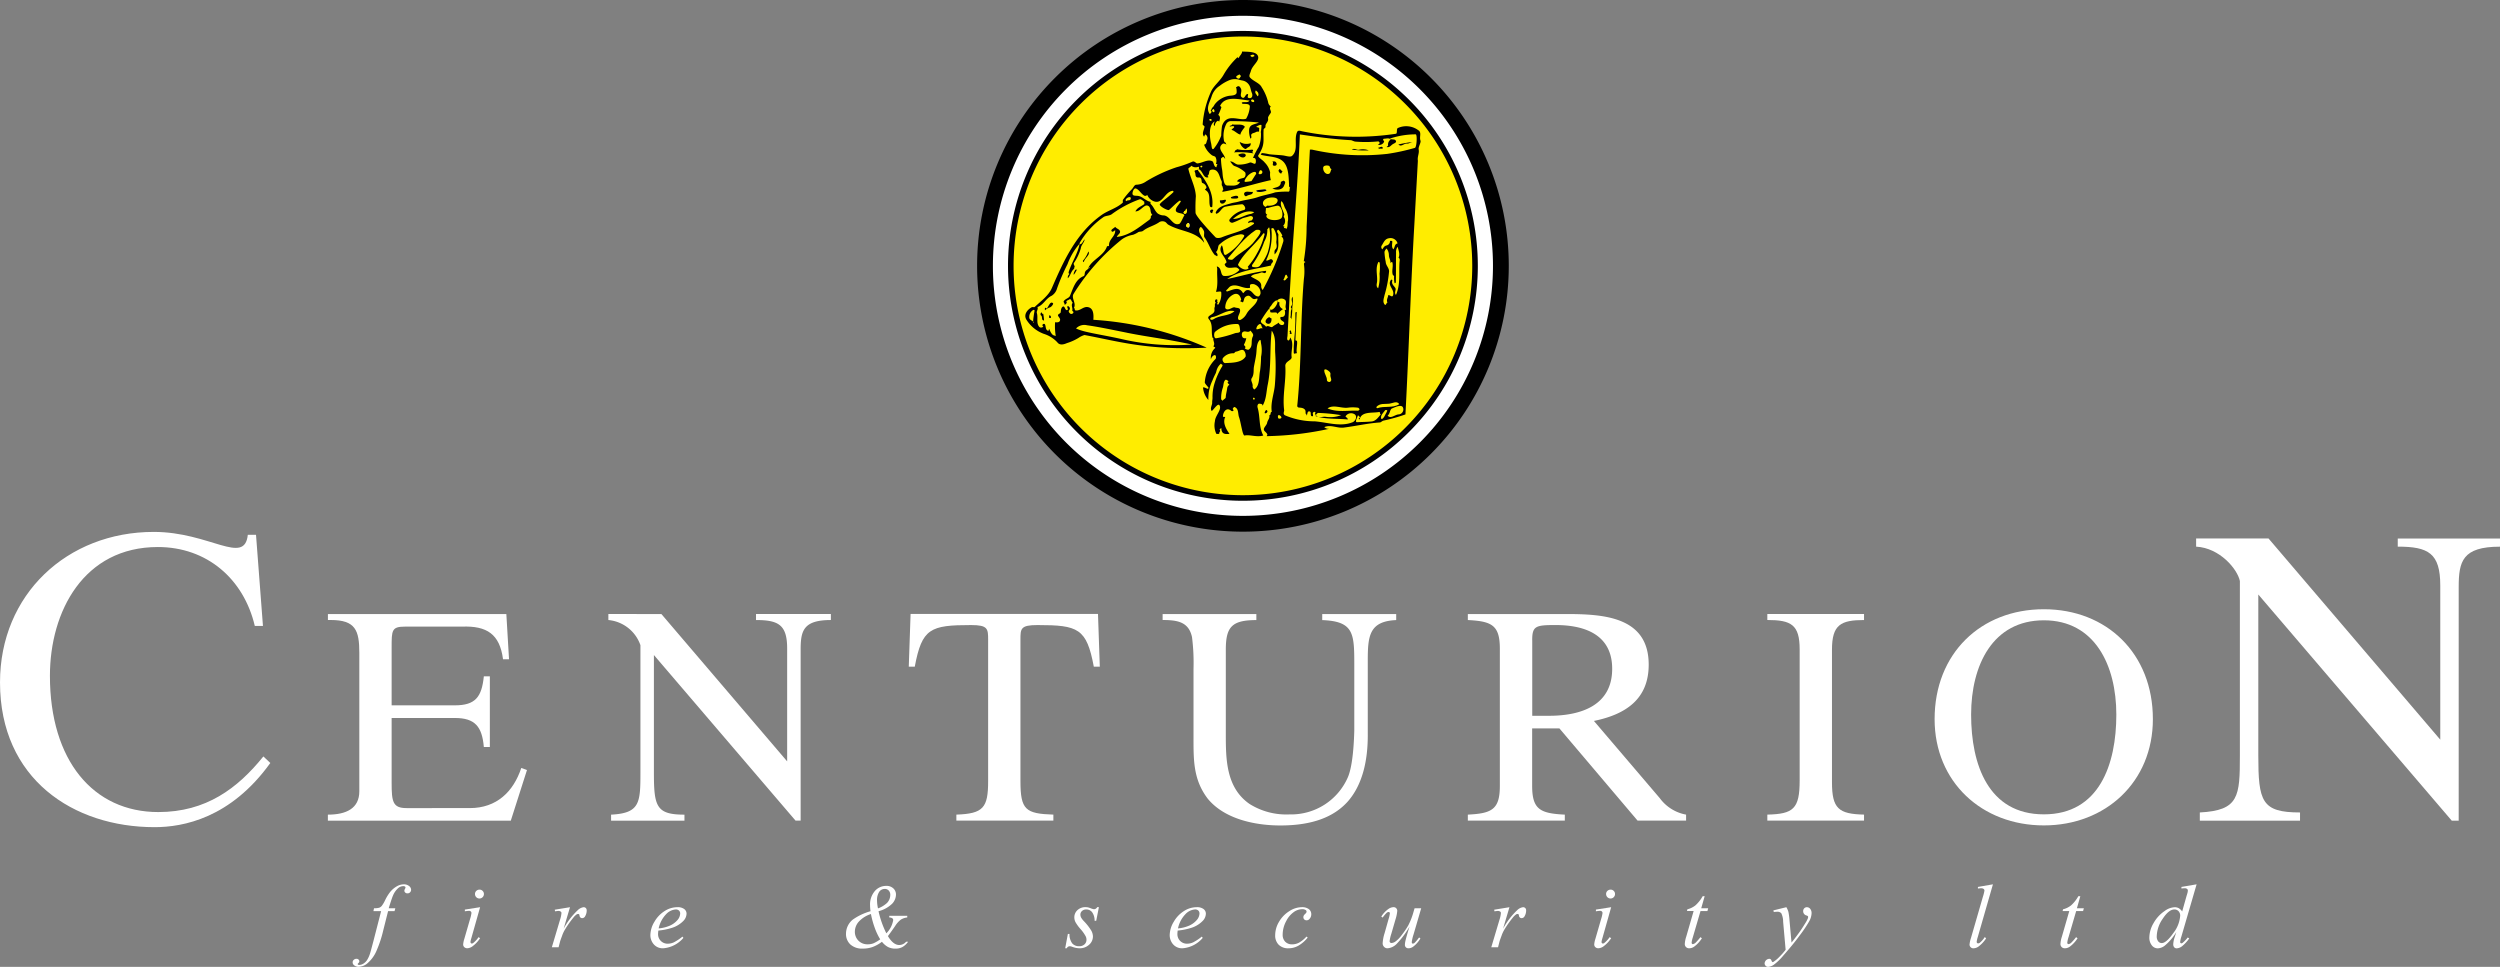<svg xmlns="http://www.w3.org/2000/svg" width="448.539" height="173.476" viewBox="0 0 448.539 173.476">
  <rect x="0" y="0" width="448.539" height="173.476" fill="#808080" stroke="none"/>
  <g id="Logo_Black_Background" transform="translate(-29.36 -27.363)">
    <path id="Path_134" data-name="Path 134" d="M75.291,168.075h-1.47c-.589,5.575-6.822-.515-16.875-.515-15.554,0-27.586,11.225-27.586,27,0,17.316,13.136,25.973,27.735,25.973,5.135,0,13.644-1.612,20.764-11.517l-1.247-1.172c-4.62,5.724-10.27,9.979-18.853,9.979-11.666,0-19.443-9.247-19.443-24.436,0-11.591,6.09-23.115,19.368-23.115,8.807,0,15.405,5.724,17.39,14.159h1.463l-1.246-16.36Z" transform="translate(0 -44.764)" fill="#fff"/>
    <path id="Path_135" data-name="Path 135" d="M116.2,190.38h.481c4.458,0,5.155,1.829,5.155,5.907v24.822c0,3.062-2.31,4.193-5.643,4.193v1.077h32.822l2.9-9.078-1.023-.373c-1.4,4.241-4.4,7.2-9.24,7.2H130.315c-2.473,0-2.683-1.125-2.683-4.512V207.96h11.334c3.651,0,4.891,1.558,5.21,5.21h1.077V200.481h-1.077c-.379,3.706-1.5,5.21-5.21,5.21H127.632V195.326c0-3.116,0-3.76,2.419-3.76H140.26c4.458-.163,6.768,1.341,7.357,5.853h1.077l-.481-8.109H116.2v1.07Z" transform="translate(-28.007 -51.779)" fill="#fff"/>
    <path id="Path_136" data-name="Path 136" d="M216.968,189.307v1.077c4.031,0,5.589.86,5.589,5.1v20.256l-22.566-26.434H190.48v1.077a6.744,6.744,0,0,1,5.752,4.512V217.78c0,5.426-.108,7.255-5.264,7.52v1.077h13.163V225.3c-5.047,0-5.481-1.45-5.481-7.52V196.664l25.411,29.706h.915V195.7c0-3.387.481-5.318,5.426-5.318V189.3H216.968Z" transform="translate(-51.969 -51.776)" fill="#fff"/>
    <path id="Path_137" data-name="Path 137" d="M278.583,226.367h17.4V225.29c-5-.163-5.907-.86-5.907-6.016V193.917c0-1.985,0-2.635,3.062-2.635,7.3,0,8.814.589,10.1,7.465h1.077l-.325-9.457H270.365l-.325,9.457h1.077c1.287-6.876,2.791-7.465,10.1-7.465,3.008,0,3.062.644,3.062,2.635v25.357c0,4.783-.86,5.853-5.7,6.016v1.077Z" transform="translate(-77.632 -51.773)" fill="#fff"/>
    <path id="Path_138" data-name="Path 138" d="M337.277,190.384c2.737,0,4.674.373,5.264,3.062a36.693,36.693,0,0,1,.271,5.7v11.93c0,4.3-.108,7.845,2.527,11.334,3.008,3.706,8.543,4.837,13.054,4.837,5.7,0,9.62-1.5,12.14-4.349,2.473-2.845,3.6-7.039,3.543-12.194V197.754c0-4.458.217-7.147,5.1-7.357V189.32H365.906V190.4c5.589.217,5.752,2.31,5.752,7.791v12.031c-.054,2.2-.271,6.287-1.131,8.326a11.1,11.1,0,0,1-10.473,6.714,12.406,12.406,0,0,1-7.2-1.883c-4.248-2.954-4.248-8.109-4.248-12.675V195.715c0-4.085,1.077-5.318,5.481-5.318V189.32H337.27v1.064Z" transform="translate(-99.317 -51.782)" fill="#fff"/>
    <path id="Path_139" data-name="Path 139" d="M457.27,225.3a7.522,7.522,0,0,1-4.729-2.954L440.72,208.489c5.806-1.186,9.83-3.977,9.83-10.1,0-8.651-8.163-9.078-14.884-9.078H418.1v1.077c4.3.217,5.745.915,5.745,5.155v24.6c0,4.241-1.45,4.945-5.745,5.155v1.077h17.4V225.3c-4.4-.217-5.86-.915-5.86-5.155V209.83h4.891l14.023,16.543h8.705V225.3Zm-27.62-31.325c0-2.527.644-2.689,4.193-2.689,5.318,0,10.155,1.775,10.155,7.845,0,6.551-5.535,8.434-11.334,8.434h-3.008v-13.59Z" transform="translate(-125.388 -51.779)" fill="#fff" fill-rule="evenodd"/>
    <path id="Path_140" data-name="Path 140" d="M497.42,190.377c4.3,0,5.8.86,5.8,5.264v23.528c0,5.1-1.131,6.016-5.8,6.124v1.077h17.35v-1.077c-4.566-.108-5.752-1.077-5.752-5.8V195.7c0-4.458,1.558-5.318,5.752-5.318V189.3H497.42v1.077Z" transform="translate(-150.973 -51.776)" fill="#fff"/>
    <path id="Path_141" data-name="Path 141" d="M561.325,224.839c-9.992,0-13.054-8.969-13.054-17.891,0-8.861,3.868-16.923,13.054-16.923,9.132,0,13,8.062,13,16.923,0,8.915-3.062,17.891-13,17.891Zm0-36.8c-11.334,0-19.605,7.953-19.605,19.714,0,11.28,8.488,19.07,19.605,19.07,11.07,0,19.558-7.791,19.558-19.07,0-11.767-8.278-19.714-19.558-19.714Z" transform="translate(-165.262 -51.369)" fill="#fff" fill-rule="evenodd"/>
    <path id="Path_142" data-name="Path 142" d="M647.156,169.29v1.47c5.5,0,7.628,1.172,7.628,6.971v27.66l-30.817-36.1H610.98v1.47c4.254.224,7.411,4.038,7.852,6.165v31.257c0,7.411-.149,9.9-7.188,10.27v1.47h17.979v-1.47c-6.9,0-7.486-1.978-7.486-10.27V179.35l34.706,40.572h1.247V178.029c0-4.62.657-7.262,7.411-7.262V169.3H647.156Z" transform="translate(-187.602 -45.322)" fill="#fff"/>
    <path id="Path_143" data-name="Path 143" d="M290.23,75.057a46.277,46.277,0,1,1,46.277,46.277A46.274,46.274,0,0,1,290.23,75.057Z" transform="translate(-84.144)" fill="#fff" stroke="#000" stroke-miterlimit="3.864" stroke-width="2.835"/>
    <path id="Path_144" data-name="Path 144" d="M297.06,77.26a41.646,41.646,0,1,1,41.65,41.65,41.649,41.649,0,0,1-41.65-41.65Z" transform="translate(-86.347 -2.203)" fill="#ffed00" stroke="#000" stroke-miterlimit="3.864" stroke-width="1"/>
    <path id="Path_145" data-name="Path 145" d="M371.337,59.925c-.129-.718.285-1.3.142-2.026-.095-.461.461-1.226.325-1.585-.244-.644.244-1.429-.345-1.822a3.62,3.62,0,0,0-3.719-.427c-.3.163-.027.989-.359,1.03a48.281,48.281,0,0,1-16.841-.454c-.285-.068-.7-.224-.867.129-.623,1.389.285,3.2-.894,4.275-.339.312-1.138-.02-1.734-.081-.779-.081-1.612-.1-2.4-.2a8.2,8.2,0,0,0-1.375-.217c.041.149-.047.23-.149.3,1.484.434,3.3.224,4.261,1.47.759.982.766,2.588.84,3.834.007.129-.081.5.21.61-.217.2.02.664-.312.718a13.707,13.707,0,0,0-2.391.129c-1.023.352-2.087.5-3.109.854-1.084.373-2.3.474-3.469.813-.42.122-.915.169-1.321.291-1.016.312-2.256.5-2.744,1.6-.061.142.061.291.135.271.7-.23.921-1.213,1.687-1.28a27.325,27.325,0,0,1,2.879-.42c.359.007.915.921.291,1.057a4.346,4.346,0,0,0-2.493,1.633c-.264.332.2.7.522.623a12.439,12.439,0,0,0,1.714-.772c.325-.135.691-.19,1.057-.312.257-.088.7-.23.854.122.081.183-.081.44-.278.576-.068.047-.19.014-.291.014.014.176-.528.163-.149.454.2-.285.508-.142.759-.129.108.007.237.183.135.257-1.8,1.314-3.8,1.612-5.765,2.412-.352.142-.928.183-1.125-.02-.718-.766-3.455-3.651-3.57-4.356a28.041,28.041,0,0,1,.054-3.008c-.075-1.673-.955-3.184-1.341-4.878-.041-.183.4-.318.528-.589a1.219,1.219,0,0,0,1.24.2c.149-.061.169.264.1.386-.19.352-.976.034-.684.6.156.3-.02.786.413.921.142.041.312-.02.447.027.481.176.21.867.488.969a1.123,1.123,0,0,1,.7.7c.095.224-.325.481-.237.528,1.131.6.583,1.924.887,2.947.068.23.386.156.393.149.332-2.473-.982-4.539-2.513-6.531-.088-.115.054-.285.122-.257.732.3.786,1.694,1.673,1.443.081-.02-.034-.19-.142-.257.278-.176.285-.447.339-.752.074-.447.677-.393.854-.352.874.2.942,1.253,1.348,2.039.122.244-.061.644.095.854s.095.467.251.644c-.237.061-.068.393-.3.454,2.981-.515,5.853-1.477,8.8-2.127a3.336,3.336,0,0,1-.129-1.368,3.6,3.6,0,0,0-.976-1.788c-.4-.522-1.355-.976-1.152-1.287,1.307-2.019.826-2.642.955-4.661.007-.115.366-.285.339-.454-.1-.616.6-.847.454-1.545-.041-.21.237-.6.461-.921.251-.359-.386-.806.041-1.186a1.134,1.134,0,0,1-.488-.772,8.544,8.544,0,0,0-1.145-2.662c-.373-.786-1.484-1.064-2.107-1.768-.264-.3.054-.766.156-1.152.264-1.043,1.592-1.809,1.28-2.683-.3-.847-1.809-.766-2.852-.82-.02.495-.5.759-.61,1.213-.075-.108-.183-.23-.285-.135a13.9,13.9,0,0,0-2.466,3.157c-.616,1.057-1.626,1.816-2.141,2.8a17.315,17.315,0,0,0-1.572,6.023c-.014.135.359.312.339.44-.122.63-.474,1.131-.183,1.646.2.359.163-.373.379-.244a.815.815,0,0,1,.257,1.009c-.122.257-.074.745-.542.786a4.074,4.074,0,0,0,1.409,1.91c.183.142.589.156.664.379a1.5,1.5,0,0,1,.047,1.2c.149-.041.23.047.3.149-.237.061-.1.488-.285.413-.44-.183-.373-.928-.671-1.07-.86-.406-1.8.359-2.689.393-.2.007-.515-.5-.887-.3a18.968,18.968,0,0,1-2.818.989,26.888,26.888,0,0,0-5.447,2.534,3.181,3.181,0,0,1-1.768.6c-.373,0-.542.556-.806.813a15.087,15.087,0,0,0-1.592,1.89c-.1.135.034.454-.068.542-1.145,1.023-2.608,1.355-3.78,2.195-4.546,3.238-6.768,8.156-8.922,13.115-.589,1.348-1.917,2.3-3.062,3.374-.108.1-.4-.027-.555.061-.867.495-1.443,1.355-.969,2.188a6.25,6.25,0,0,0,3.13,2.574,5.583,5.583,0,0,1,2.446,1.531c.413.569,1.131.4,1.721.135a9.11,9.11,0,0,0,2.08-.935,3.906,3.906,0,0,1,1.064-.515c5.867,1.077,11.273,2.8,21.929,2.269a58.954,58.954,0,0,0-20.337-5c.068-.867.061-2.039-.915-2.263-.874-.2-1.416.7-2.269.583-.244-.034-.068-.386-.3-.447.474-.867-.528-1.755-.061-2.527a38.618,38.618,0,0,1,8.671-9.782,4.919,4.919,0,0,1,1.992-.813,4.358,4.358,0,0,0,.955-.481c.237-.122.616-.041.86-.237.921-.725,1.978-.887,2.947-1.585a1.116,1.116,0,0,1,1-.014c.19.088.386.393.528.474,2.12,1.28,4.972,1.152,6.476,3.272-.142-.969-1.436-2.032-.671-2.8.135-.135.5.393.623.691.142.345-.088.867.115,1.145.779,1.077,1.057,2.29,1.9,3.231.149-.149.352.393.427-.007.041-.224-.129-.427-.278-.6.434-.339.318-1.016.549-1.28a7.323,7.323,0,0,1,3.706-1.87c.339-.095.976.047.793.352a9.073,9.073,0,0,1-3.17,3.252c-.65.379-.434-.982-.82-1.667-.826,1.186.623,1.938.84,3.049.014.068-.373.291-.325.42.325.928,1.375.454,2.066.522.257.027.637.406.549.481a3.493,3.493,0,0,1-2.791,1.03c-.671-.163-.271-1.47-1.24-1.7.014.163.081.373.075.447-.1,1.28.217,2.737-.23,4.105.434.02.962-.21.948.149a3.367,3.367,0,0,1-.515,2.107c-.081.1-.21-.027-.278-.135.413-.115-.169-.474.149-.61-.149-.217-.345-.23-.434.007a.32.32,0,0,0,.129.447c-.325.163-.115.528-.23.793-.129.291.061.528-.108.86-.285.556-1.423.691-.928,1.3.745.915.406,2.012.583,2.947.02.108-.014.406.23.467-.129.454.339.86.027,1.382-.122.2.461.2.244.4a2.331,2.331,0,0,0-.725,2.005,1.077,1.077,0,0,1,.481-.7c.542-.278.461.515.352.63a6.52,6.52,0,0,0-1.931,4.173c-.007.224.373.6.63.921.088.115-.047.285-.129.257-.264-.088-.867-.44-.806-.142a3.752,3.752,0,0,0,.948,2.148,7.4,7.4,0,0,1,.711-3.455,12.477,12.477,0,0,1,.583-1.287c.115-.224.163-.6.278-.847a2.187,2.187,0,0,1,.7-.935c-.014.176.42.095.21.488a13.467,13.467,0,0,0-1.4,3.123,8.189,8.189,0,0,0-.339,2.452c.02.278-.081.637-.061.928.034.44-.454,1.016-.074,1.511.495-.4,1.226-1.687,1.463-.854.217.759-.847,1.748-.894,2.683a3.489,3.489,0,0,0,.237,2.236c.068.1.352.034.555.034-.163-.251.4-.508,0-.759.176.014.339-.542.366-.149.054.962.711,1,1.457.908-.637-.887-1.26-2.019-.759-3.035-.163-.014-.434.061-.42-.149.041-.732.623-1.687,1.5-.942.095.081.4.088.393-.122,0-.075-.183-.169-.108-.3s.217-.291.278-.271c.793.271.6,1.206.82,1.816.366,1.009.623,3.387,1.016,3.3.921-.2,2.181.359,3.34,0-.833-1.572-.528-3.34-1.023-5.02-.088-.291.034-.772.4-.684.135.034.549.014.474.393.711-1.165.677-2.5.948-3.814.671-3.3.325-6.463.718-9.688.854,1.253.515,2.744.63,4.105a38.61,38.61,0,0,1-.054,5.453c-.1,1.68-.826,3.286-.569,5.013-.359.047-.061.583-.454.61.169.515-.3.867-.379,1.355-.074.427-.623.826-.589,1.219.02.3.556.528.63.921.007.054-.156.244-.108.251a56.565,56.565,0,0,0,11.225-1.321,1.126,1.126,0,0,1-.908-.3c1.179-.5,2.317.23,3.482.088,2.208-.278,4.3-.772,6.524-.928.149-.007.406-.285.623-.325a31.937,31.937,0,0,0,3.936-1.111c.6-11.334.935-22.627,1.592-33.988l.637-11.517Z" transform="translate(-87.588 -3.729)"/>
    <path id="Path_146" data-name="Path 146" d="M374.429,65.005a40.935,40.935,0,0,0,13.495.759,36.065,36.065,0,0,0,4.945-1.077c.325-.075.454-2.4.149-2.425a14.473,14.473,0,0,0-4.627.759c.312.257.806.034,1.023.332.271.373-.264.508-.508.671-.413.264-.535.637-1.118.515.1-.1.264-.2.271-.3a1.091,1.091,0,0,1,.488-1.064c-.373-.332-.813-.122-1.213-.129a.175.175,0,0,0-.135.271c.068.108.2.169.129.312a.963.963,0,0,1-.887.535c-.427-.068.19-.217.122-.366-.054-.122-.2-.285-.285-.271a22.412,22.412,0,0,1-4.1.034c-.21-.014-.637-.237-.772-.251-3.184-.176-6.138-.583-9.173-1.036-.413,9.972-1.409,20.229-1.9,30.194-.095,1.965-.21,3.943-.318,5.934-.014.2-.2.813.183.84.135.014.257-.312.3-.542.745,1.084.1,2.33.257,3.516.081.589-1.192.738-1.131,1.639.169,2.635-.549,5.25-.21,7.879.034.257-.291.711.169.948a13.578,13.578,0,0,0,5.332,1.07c2.276.19,4.613,1.03,6.775.163.447-.176.881-.894.454-1.362a1.163,1.163,0,0,0-1.707.285c-.061.149.406.257.393.583-1.924-.2-3.889-.007-5.765-.6.163-.2-.3-.406,0-.61-.074-.108-.163-.21-.3-.142-.413.19-.081.406-.19.745a.309.309,0,0,1-.257-.007c-.278-.224.068-.887-.467-.84-.3.027-.237.454-.366.671s.007-.312-.244-.271a1.4,1.4,0,0,0-.027-.589c-.23-.427-.725-.474-1.186-.5-.108-.007-.278-.176-.271-.271.793-7.655.549-15.134,1.192-22.776a9.646,9.646,0,0,0,.027-2.581c-.02-.115-.02-.413.251-.447-.074-.108-.156-.19-.3-.149a38.347,38.347,0,0,0,.515-6.226c.244-4.607.325-9.186.589-13.8,0-.034.251-.047.4-.014Z" transform="translate(-109.656 -10.794)" fill="#ffed00"/>
    <path id="Path_147" data-name="Path 147" d="M351.846,54.364a8.629,8.629,0,0,1-.562,1.389c.454.264.312.8.149,1.213-.075-.108-.169-.224-.291-.135a1.031,1.031,0,0,0-.467.894c-.488-.23.135-.915-.074-.786-1.084.684-.881,2.811-.589,3.95.088.345.075,1.2.427.962a8.3,8.3,0,0,0,1.375-2.378,15.847,15.847,0,0,1,.149-1.748c.82-2.432,3.137-.84,4.322-1.294a5.035,5.035,0,0,0,.664-2.195c-.02-.522-.738-.447-1.267-.481-.108-.007-.224-.21-.135-.244.44-.163,1.05.135,1.348-.346-1.741-.135-4.309-.989-5.271.935-.02.041.244.224.224.264Z" transform="translate(-103.351 -7.767)" fill="#ffed00"/>
    <path id="Path_148" data-name="Path 148" d="M396.73,93.561a1.954,1.954,0,0,0-.42-1.213,1.375,1.375,0,0,0-.379.616,12.352,12.352,0,0,0,.23,1.809c.02.623.6,1.05.6,1.667a21.752,21.752,0,0,1-.813,4.268c-.108.528-.373,1.131-.034,1.619.291.427.318-.244.562-.271-.257-.488.1-.908.149-1.368.393.054.732.535.867-.014.264-1.05-1.125-1.694-.386-2.7.074-.1.271.047.244.122-.244.677.379.989.562,1.409.135.3-.278.772.081,1.179.847-1.9.495-3.95.644-5.928.007-.135.135-.589-.19-.752.325-.6-.007-1.362-.149-1.971a1.542,1.542,0,0,0-.285,1.064c-.034,1.768,0,3.543-.041,5.311,0,.108-.224.21-.23.142a4.5,4.5,0,0,1-.081-1.213c.007-.095-.21-.183-.244-.3-.21-.7.1-1.389-.047-2.114-.081-.4-.393.135-.373,0,.054-.5-.271-.874-.264-1.355Z" transform="translate(-118.177 -20.401)" fill="#ffed00"/>
    <path id="Path_149" data-name="Path 149" d="M396.581,89.772c-.786.108-.962.766-1.307,1.274a.532.532,0,0,0,.095.718c.23-.325.318-.576.738-.691a.776.776,0,0,0,.63-.826c.163.014.427-.061.42.149-.014.481-.176.942.183,1.368.339-.42.169-.9.759-1.064a1.3,1.3,0,0,0-1.517-.928Z" transform="translate(-117.994 -19.667)" fill="#ffed00"/>
    <path id="Path_150" data-name="Path 150" d="M394.465,98.2a9.507,9.507,0,0,0,.041-1.965c-.02-.115-.2-.23-.251-.135-.576,1.1-.135,2.317-.224,3.482-.027.325-.251.887.19,1.206a7.108,7.108,0,0,0,.244-2.588Z" transform="translate(-117.599 -21.704)" fill="#ffed00"/>
    <path id="Path_151" data-name="Path 151" d="M381.181,125.425c.095-.386-.352-.677-.7-.867-.129-.068-.413-.088-.406.122.007.711.495,1.064.481,1.822,0,.149.352.346.528.257.549-.278-.02-.847.1-1.335Z" transform="translate(-113.122 -30.878)" fill="#ffed00"/>
    <path id="Path_152" data-name="Path 152" d="M365.005,81.556c-.169.034-.434-.047-.413.156.034.406-.224.833.264,1.064a.3.3,0,0,0-.122.44c.413.711,2.364.671,2.7.095.345-.6-.027-2.195-.759-2.161a15.035,15.035,0,0,0-1.673.406Z" transform="translate(-108.117 -16.892)" fill="#ffed00"/>
    <path id="Path_153" data-name="Path 153" d="M364.925,79.05a1.5,1.5,0,0,0-.887.467.7.7,0,0,0,.3,1.158c.061.02.2-.237.285-.224.718.095,1.707-.149,1.843-.826.129-.637-.854-.725-1.538-.576Z" transform="translate(-107.888 -16.194)" fill="#ffed00"/>
    <path id="Path_154" data-name="Path 154" d="M359.467,89.414c.373-.535.887-.989.942-1.545.034-.366-.644-.42-.928-.23-2.032,1.368-3.313,3.164-4.878,4.959-.095.108.02.244.135.271.251.054.583.1.711-.027,1.294-1.294,2.92-1.863,4.017-3.428Z" transform="translate(-104.896 -18.951)" fill="#ffed00"/>
    <path id="Path_155" data-name="Path 155" d="M360.7,91.978a12.517,12.517,0,0,0,1.314-3.353c.02-.088-.169-.224-.244-.122-1.619,2.195-3.557,3.536-4.512,5.548-.135.278,1.267,1.436,1.91.657-.108-.075-.23-.183-.135-.285a13.1,13.1,0,0,0,1.667-2.446Z" transform="translate(-105.76 -19.252)" fill="#ffed00"/>
    <path id="Path_156" data-name="Path 156" d="M363.737,91.477a9.258,9.258,0,0,0,.332-4.4c-.081-.434-.21.156-.379.135a4.147,4.147,0,0,1-.549,2.242,15.067,15.067,0,0,1-2.148,4.153c-.081.108-.1.373.129.413.481.081,1.043.1,1.307-.318a8.383,8.383,0,0,0,1.307-2.222Z" transform="translate(-106.95 -18.751)" fill="#ffed00"/>
    <path id="Path_157" data-name="Path 157" d="M363.021,90.93c.413-.413.149-.982.156-1.375a3.418,3.418,0,0,0-.5-2.4c-.068-.075-.393-.088-.386.122a10.32,10.32,0,0,1-.942,5.616c.406.2.847-.576,1.192.014.21.352-.413.515-.278.894-2.656.657-5.623.847-7.892,2.432,2.358-.461,4.613-1.206,6.984-1.47.027,0-.047.386-.169.406-.251.054-.5-.19-.711-.095a7.36,7.36,0,0,1-1.084.291,1.587,1.587,0,0,0-.772.406c.725.535,1.849.738,1.863,1.673a.927.927,0,0,0,.264.759,45.507,45.507,0,0,0,3.685-8.685c.047-.142.074-.711-.345-.874.108-.075.217-.169.135-.3a3.977,3.977,0,0,0-.61-.9c-.1-.095-.244.02-.271.135-.081.3.251.542.224.745-.156,1.192.345,2.507-.691,3.5.007-.3-.108-.644.149-.9Z" transform="translate(-104.832 -18.813)" fill="#ffed00"/>
    <path id="Path_158" data-name="Path 158" d="M326.072,83.1c.224-.366.637-.135.8-.427a2.628,2.628,0,0,0-.44.467.171.171,0,0,0,.135.264,3.461,3.461,0,0,1,.915-.122,3.573,3.573,0,0,0-2.005,1.192c-.183.244-.264-.515-.576-.129.074-.745.86-.732,1.172-1.247Z" transform="translate(-95.327 -17.382)" fill="#fff"/>
    <path id="Path_159" data-name="Path 159" d="M324.405,82.532c-.02-.075.163-.19.264-.291-.4-.373-.244-.935-.488-1.348a.593.593,0,0,0-.711-.291c-.637.285-1.057,1.036-1.836,1.036.345-.718,1.111-.915,1.667-1.368-.054-.054-.135-.1-.135-.149s.081-.1.135-.149c-.291-.224-.664-.576-.881-.515a19.729,19.729,0,0,0-5.081,2.717c-.4.257-1.03.224-1.409.467a14.633,14.633,0,0,0-4.288,4.627c-.081.129.054.285.129.264.379-.135.461-.623.772-.881-.142.657-.623.962-.718,1.653a9.1,9.1,0,0,1-1.233,2.6c-.156.312.393.63-.014.9a1.577,1.577,0,0,0,.312.291c.129.075.224-.034.3-.142a5.028,5.028,0,0,1-.61,1.064c-.081-.366.156-.616.271-.921.027-.068-.142-.217-.257-.122-.535.44-.6,1.179-1.077,1.653a.729.729,0,0,1,.3-.759c-.217-.095-.183-.3-.129-.447.562-1.727,1.612-3.218,1.951-5.013a11.613,11.613,0,0,0-2.181,3.685,38.489,38.489,0,0,0-1.87,4.322,2.288,2.288,0,0,1-.976,1.355c-1.057.481-1.47,1.66-2.554,2.026.19.386-.2.725-.108,1.05.264.874-.169,1.87.467,2.54a.519.519,0,0,0,.7-.1c-.108-.075-.2-.156-.149-.3a.271.271,0,0,1,.406-.129c.244.359.068.9.508,1.165.264.156.156-.21.291-.285.061.115.393,1.07.867,1.152.081.014.325.142.3.075a10.592,10.592,0,0,1-.115-2.439c.352.02.766.068.881-.312s-.285-.616-.359-.921c-.061-.23.481-.339.495-.589.014-.42.115-.867.386-.989.359-.163.366.671.718.63.251-.027.169-.3.041-.562-.027-.054.142-.21.257-.115.291.244.312.454.061.779-.115.142.081.434.271.549a.386.386,0,0,0,.549-.285c.014-.081-.244-.217-.224-.285.149-.461-.3-1,.1-1.389-.3-.285-.278-.881-.711-.549-.135.108-.65.149-.339.562-.163.088-.2.359-.454.3.1-.237-.224-.413-.122-.589.257-.461.935-.542,1.111-.955.562-1.321.955-2.927,2.419-3.543.447-.19-.047-.793.752-1.206-.1-.1.508-.291.386-.366-.183-.108-.42.495-.3.2.61-1.578,2.845-2.269,3.394-3.99.02-.061.379.041.366-.163-.061-1.125,1.213-1.639,1.1-2.737-.176.149-.447.359-.569.257-.406-.332.379-.576.569-.86.23.339.745.413.86.772.135.427-.44.644-.562,1.05,2.3-.264,4-1.755,5.867-3.1.054-.081.3-.285.23-.583Z" transform="translate(-88.565 -16.344)" fill="#ffed00"/>
    <path id="Path_160" data-name="Path 160" d="M355.583,119.661c-.251.027-.291.3-.454.3a2.335,2.335,0,0,0-1.91.84c-.244.312.075.928.386.915,1.287-.054,3.008-.054,3.679-1.186a1.437,1.437,0,0,0-.237-.962c-.359-.515-.982.041-1.463.095Z" transform="translate(-104.433 -29.213)" fill="#ffed00"/>
    <path id="Path_161" data-name="Path 161" d="M362.334,122.184a21.505,21.505,0,0,0,.169-2.446,5.922,5.922,0,0,0,0-2.391c-.054-.163-.007-.86-.285-.562-.569.623-.474,1.653-.589,2.52-.095.752-.285,1.511-.406,2.236-.108.644.068,1.355-.393,2.039-.285.42.251.9.156,1.484-.02.149.23.6.339.522,1-.691.752-2.242,1.009-3.4Z" transform="translate(-106.889 -28.363)" fill="#ffed00"/>
    <path id="Path_162" data-name="Path 162" d="M360.226,115.283c.2-.406-.21-.711-.42-1.043-.474.535-1.016-.156-1.477.345a.854.854,0,0,0-.02.711c.1.312.42.359.732.312a3.836,3.836,0,0,1-.386,1.1c-.135.244.481.359.115.711.21.2.6.312.711.237.86-.623.3-1.477.745-2.378Z" transform="translate(-106.081 -27.565)" fill="#ffed00"/>
    <path id="Path_163" data-name="Path 163" d="M359.425,106.927c-.169-.339-.054-.813.406-.7a.409.409,0,0,1,.3.562c-.129.291-.528.495-.7.142Z" transform="translate(-106.439 -24.974)" fill="#fff"/>
    <path id="Path_164" data-name="Path 164" d="M357.674,108.115c.515-.982,1.646-1.531,1.944-2.513.163-.535-.346-.014-.752-.19s-.542-.718-1.091-.522c-.637.23-.461.677-.766,1.2-.061-.237-.454-.068-.427-.3.014-.088.163-.156.122-.312-.19-.732-.637-1.179-1.348-.867a2.643,2.643,0,0,0-1.5,2.391c-.007.095.149.251.271.278.569.135,1.077-.488,1.47-.332.3.122.813.034.9.366.135.522-.325,1-.352,1.5-.014.339.23.522.569.3a2.528,2.528,0,0,0,.955-1Z" transform="translate(-104.668 -24.427)" fill="#ffed00"/>
    <path id="Path_165" data-name="Path 165" d="M356.069,106.776c.007-.034-.081-.095-.129-.149.21.034.454-.1.61.149-.23.075-.081.569-.447.44-.291-.1-.081-.271-.034-.44Z" transform="translate(-105.339 -25.107)" fill="#ffed00"/>
    <path id="Path_166" data-name="Path 166" d="M359.312,102.027a1.048,1.048,0,0,0-.772-.068c-.318.095-.074.616-.183.637-1.179.257-2.3-.813-3.441-.3-.271.122-.474.474-.772.711-.1.081.041.271.122.244,1.009-.285,2.141-1,2.845.278.068.129.359-.44.664-.508,1.009-.23,1.233,1.186,2.114,1.118.2-.014.373-.413.379-.556a1.625,1.625,0,0,0-.955-1.551Z" transform="translate(-104.748 -23.59)" fill="#ffed00"/>
    <path id="Path_167" data-name="Path 167" d="M369.135,82.832a1.251,1.251,0,0,1-.142,1.558c-.027.027.122.169.271.122-.054.054-.135.1-.135.149.007.237.379.068.44.3.325-.454.149-1.05.3-1.565a3.63,3.63,0,0,0-.535-2.188c-.2-.406-.257-.948-.671-1.253-.312.766.352,1.68.542,2.446.007.061-.169.285-.068.427Z" transform="translate(-109.415 -16.508)" fill="#ffed00"/>
    <path id="Path_168" data-name="Path 168" d="M359.111,83.128a1.32,1.32,0,0,0,.6-.312c-1.321-.454-2.791.332-3.794,1.213,1.158.027,2.066-.711,3.191-.9Z" transform="translate(-105.332 -17.387)" fill="#ffed00"/>
    <path id="Path_169" data-name="Path 169" d="M344.113,85.947c-.034-.122-.163-.23-.278-.142-.291.244-.4.549-.007.732a.2.2,0,0,0,.285-.149.811.811,0,0,0,0-.44Z" transform="translate(-101.35 -18.383)" fill="#fff"/>
    <path id="Path_170" data-name="Path 170" d="M344,85.947c-.034-.122-.163-.23-.278-.142-.291.244-.4.549-.007.732a.2.2,0,0,0,.285-.149.811.811,0,0,0,0-.44Z" transform="translate(-101.314 -18.383)" fill="#ffed00"/>
    <path id="Path_171" data-name="Path 171" d="M391.28,137.5c.793-.081,1.213-.772,1.66-1.287-.237-.061-.075-.461-.3-.42-1.233.237-3.184-.156-3.5,1.335-.481-.149.23-.285,0-.461a3.17,3.17,0,0,1-.3-.3c-.122.461-.63,1.28-.156,1.26.847-.047,1.728-.041,2.595-.129Z" transform="translate(-115.837 -34.515)" fill="#ffed00"/>
    <path id="Path_172" data-name="Path 172" d="M398.825,135.714a.9.9,0,0,0,.786-1.247c-.285-.6-1.362-.075-1.958.176-.406.169-.339.935-.793,1.28.5.671,1.28-.156,1.965-.21Z" transform="translate(-118.537 -34)" fill="#ffed00"/>
    <path id="Path_173" data-name="Path 173" d="M396.184,133.486c-.766.088-1.653-.129-2.269.549-.095.1.047.278.122.257,1.328-.467,2.757.047,3.956-.725-.427-.677-1.206-.149-1.809-.081Z" transform="translate(-117.577 -33.689)" fill="#ffed00"/>
    <path id="Path_174" data-name="Path 174" d="M384.595,134.562c-1.233.149-2.588-.623-3.645.129,1.768.772,3.638.318,5.467.42.095.007.2-.169.3-.271-.1-.1-.19-.257-.3-.271a6.519,6.519,0,0,0-1.816-.007Z" transform="translate(-113.406 -34.054)" fill="#ffed00"/>
    <path id="Path_175" data-name="Path 175" d="M379.515,136.727a5.387,5.387,0,0,0,2.886-.278,32.033,32.033,0,0,0-4.1-.4c-.142-.007-.42.285-.393.379.19.61,1.043.291,1.606.3Z" transform="translate(-112.424 -34.6)" fill="#ffed00"/>
    <path id="Path_176" data-name="Path 176" d="M353.081,128.632a5.755,5.755,0,0,0-.318,2.107c.014.108.169.2.271.3.135-.271.542-.379.549-.61.027-.569.2-1.1.264-1.66a.829.829,0,0,1,.4-.61,1.578,1.578,0,0,1-.291-.312c-.074-.135.034-.224.142-.3-.176-.149-.447-.359-.569-.257-.359.3-.318.867-.447,1.335Z" transform="translate(-104.309 -31.768)" fill="#ffed00"/>
    <path id="Path_177" data-name="Path 177" d="M353.537,62.661c-.041.149.047.23.149.3-.251-.061-.515-.291-.738-.122-1.111.826.291,1.741.447,2.574.075.406-.19-.413-.467-.176-.108.095-.278.21-.271.3a14.434,14.434,0,0,0,.163,1.7c.129.556.108,1.226.23,1.768.115.515.2,1.321.786,1.314.752-.014,1.761.21,2.208-.569.1-.169-.562-.041-.467-.23.19-.373.677-.447,1.125-.569.427-.115.447-.881.251-1.043a5.468,5.468,0,0,0-1.87-1.091c-.278-.088-.528-.522-.786-.82.6-.041.969.589,1.518.569a5.309,5.309,0,0,0,2-.359c.386-.169,1.023.6,1.091-.068.027-.244.068-.881-.508-.752a13.436,13.436,0,0,1,1.03-1.985,6.172,6.172,0,0,0,.406-2.412c.007-.386-.644-.427-.942-.244-.264.163-.61.135-.779.406-.142.224.183.556-.163.752a3.941,3.941,0,0,1-.237-1.66c.135-.955,1-.86,1.755-1.226a45.368,45.368,0,0,0-5.155-.251.932.932,0,0,0-.732.569,4.625,4.625,0,0,0-.42,2.7c.027.183.041.549.379.616Z" transform="translate(-104.237 -9.669)" fill="#ffed00"/>
    <path id="Path_178" data-name="Path 178" d="M359.03,65.376c-.1.081-.169.2-.3.135a1.816,1.816,0,0,1-.766-.9,2.309,2.309,0,0,0,1.667.149c-.014.379-.366.427-.6.616Z" transform="translate(-105.99 -11.557)" stroke="#000" stroke-width="0.224"/>
    <path id="Path_179" data-name="Path 179" d="M356.614,66.695c-.088-.291.352-.054.3-.3a7.672,7.672,0,0,0,2.581.061c.359-.027-.156.244-.007.393a15.753,15.753,0,0,0-2.879-.149Z" transform="translate(-105.552 -12.131)" stroke="#000" stroke-width="0.224"/>
    <path id="Path_180" data-name="Path 180" d="M357.52,67.659a1.366,1.366,0,0,1,.908-.135c.122.034.23.163.142.278-.3.386-.779.1-1.05-.142Z" transform="translate(-105.848 -12.485)" stroke="#000" stroke-width="0.224"/>
    <path id="Path_181" data-name="Path 181" d="M363.6,76.818c.224.014.373.217.278.244a2.947,2.947,0,0,1-1.646.2c-.122-.034-.2-.237-.149-.244a12.567,12.567,0,0,1,1.517-.2Z" transform="translate(-107.314 -15.494)" fill="#fff"/>
    <path id="Path_182" data-name="Path 182" d="M371.436,107.109a14.458,14.458,0,0,1-.156,2.1c-.095.434.02-.386-.23-.135.224-.6-.02-1.111.3-1.667a.286.286,0,0,1-.122-.434c.474-.576-.2-1.118.271-1.694a6.85,6.85,0,0,1-.068,1.829Z" transform="translate(-110.212 -24.675)"/>
    <path id="Path_183" data-name="Path 183" d="M372.231,112.487c.068-1.009.061-2.019.054-3.035,0-.108.23-.19.23-.156-.074,1.673-.135,3.34-.224,5.013-.007.1.129.19.278.149.142.759-.217,1.517,0,2.276-.176-.163-.562.312-.583-.156-.047-1.362.156-2.717.244-4.092Z" transform="translate(-110.512 -25.968)"/>
    <path id="Path_184" data-name="Path 184" d="M306.979,107.691a2.247,2.247,0,0,0-.887.535c0-.149-.054-.339.027-.434s.2.027.278.129c.373-.4.644-1.429,1.138-.976.135.129-.285.677-.556.745Z" transform="translate(-89.254 -25.176)"/>
    <path id="Path_185" data-name="Path 185" d="M316.983,93.656c.332-.752.2.041.244.041-.2.562-.786.908-.908,1.517-.108-.075-.23-.183-.135-.285a4.694,4.694,0,0,0,.8-1.274Z" transform="translate(-92.504 -20.821)"/>
    <path id="Path_186" data-name="Path 186" d="M304.985,109.939c-.074-.047-.068-.291,0-.406.2-.339.2.318.434.135a10.4,10.4,0,0,1,.149,1.213c-.589-.041-.183-.684-.583-.942Z" transform="translate(-88.886 -26.015)"/>
    <path id="Path_187" data-name="Path 187" d="M307.207,110.379c-.027-.156.02-.2.156-.149.224.081.142.285.156.447-.1,0-.237.034-.285-.014s-.007-.183-.027-.285Z" transform="translate(-89.617 -26.265)"/>
    <path id="Path_188" data-name="Path 188" d="M370.867,114.382c-.014-.095.169-.23.251-.129s-.041.339.176.434c-.095.217-.291.142-.454.149.251-.149.047-.285.027-.454Z" transform="translate(-110.145 -27.558)"/>
    <path id="Path_189" data-name="Path 189" d="M388.609,66.292a2.875,2.875,0,0,1,1.816.1,15.152,15.152,0,0,1-3.035-.149c.406-.3.8.075,1.219.047Z" transform="translate(-115.483 -12.047)"/>
    <path id="Path_190" data-name="Path 190" d="M401.228,64.578c-.535-.047-1,.677-1.517.156a22.369,22.369,0,0,1,2.581-.454c-.373.047-.671.332-1.064.3Z" transform="translate(-119.457 -11.45)"/>
    <path id="Path_191" data-name="Path 191" d="M359.513,72.94c-.257.312-.61.759-.528,1.009.054.176,1.4-.149,1.219-.075.041-.014.854-1.4.84-1.274.088-.881-1.186-.081-1.531.339Z" transform="translate(-106.317 -14.006)" fill="#ffed00"/>
    <path id="Path_192" data-name="Path 192" d="M357.021,47.115c.393.176.413-.271.6-.44l-.3-.3c-.183.183-.549.2-.569.461-.007.088.149.23.271.285Z" transform="translate(-105.6 -5.674)" fill="#ffed00"/>
    <path id="Path_193" data-name="Path 193" d="M362.33,51.087c-.054-.183-.271-.312-.42-.467-.318.474.169.718.3,1.064.264-.149.169-.42.115-.6Z" transform="translate(-107.23 -7.045)" fill="#ffed00"/>
    <path id="Path_194" data-name="Path 194" d="M361.1,53.505a.175.175,0,0,0,.135-.271c-.169-.264-.481-.271-.542,0-.027.129.237.271.406.271Z" transform="translate(-106.87 -7.823)" fill="#ffed00"/>
    <path id="Path_195" data-name="Path 195" d="M362.942,60.68c.054.169-.081.535-.054.738" transform="translate(-107.579 -10.289)" fill="#fff"/>
    <path id="Path_196" data-name="Path 196" d="M362.545,61.118c.02.142.183.142.278.19A7.183,7.183,0,0,0,363,59.831c-.02-.23-.738.081-.948.285.095.088.481.047.549.264" transform="translate(-107.309 -9.989)" fill="#ffed00"/>
    <path id="Path_197" data-name="Path 197" d="M363.106,72.452a.352.352,0,0,0-.014-.684c-.2-.054-.346.339-.393.556-.027.169.244.2.406.129Z" transform="translate(-107.518 -13.864)" fill="#ffed00"/>
    <path id="Path_198" data-name="Path 198" d="M342.859,82.347c.041.149-.047.23-.149.3.1.1.21.278.3.264.461-.047.42-.671.366-.84-.19-.522-.169.461-.515.271Z" transform="translate(-101.071 -17.141)" fill="#ffed00"/>
    <path id="Path_199" data-name="Path 199" d="M349.652,58.253c-.1.081.02.217.135.271.142.061.285-.041.271-.142-.02-.2-.278-.23-.406-.129Z" transform="translate(-103.298 -9.489)" fill="#ffed00"/>
    <path id="Path_200" data-name="Path 200" d="M369.514,99.767a2.2,2.2,0,0,1-.264.6c.332.359.6-.366.84-.461-.108-.075-.129-.183-.183-.291-.2-.406-.345.014-.393.149Z" transform="translate(-109.632 -22.793)" fill="#ffed00"/>
    <path id="Path_201" data-name="Path 201" d="M362.876,113.268c.115-.047.278.068.352-.041-.285-.19-.176-.847-.583-.7a1.044,1.044,0,0,0-.556.847c.007.163.447.027.786-.108Z" transform="translate(-107.322 -27.006)" fill="#ffed00"/>
    <path id="Path_202" data-name="Path 202" d="M361.362,132.372a.177.177,0,0,0,0-.352c-.257,0-.108.352,0,.352Z" transform="translate(-107.042 -33.3)" fill="#ffed00"/>
    <path id="Path_203" data-name="Path 203" d="M367.828,137.091c.054.23.278.176.434.142a.192.192,0,0,0,.142-.285.652.652,0,0,0-.3-.291c-.163-.068-.379-.027-.278.434Z" transform="translate(-109.165 -34.788)" fill="#ffed00"/>
    <path id="Path_204" data-name="Path 204" d="M395.739,136.374c.115-.3.373-.637.481-.955.054-.163-.312-.183-.366-.108-.339.467-.86.915-.725,1.47.081.339.528-.2.61-.406Z" transform="translate(-117.972 -34.348)" fill="#ffed00"/>
    <path id="Path_205" data-name="Path 205" d="M323.513,114.161c-2.358-.467-4.878-1.023-7.208-1.348a2.032,2.032,0,0,0-1.965.576c1.4.7,4.342,1.05,8.1,1.883a42.344,42.344,0,0,0,12.709,1c-5.122-1.1-7.377-1.26-11.639-2.107-2.358-.467-4.878-1.023-7.208-1.348a2.032,2.032,0,0,0-1.965.576" transform="translate(-91.921 -27.093)" fill="#ffed00"/>
    <path id="Path_206" data-name="Path 206" d="M350.131,110.156c-.115.02-.285.183-.271.271.041.278.406.2.542.115,1.24-.847,2.744-.508,3.821-1.477-1.4-.386-2.662.874-4.092,1.091Z" transform="translate(-103.377 -25.873)" fill="#ffed00"/>
    <path id="Path_207" data-name="Path 207" d="M364.5,135.312c.081-.1.23.02.271.135.088.244-.183.373-.3.413-.332.1-.129-.352.034-.549Z" transform="translate(-108.031 -34.35)"/>
    <path id="Path_208" data-name="Path 208" d="M301.95,110.134c.014.427.5.508.84.833-.427.725.257-2.933.122-2.053a.176.176,0,0,0-.264-.135,1.473,1.473,0,0,0-.7,1.355Z" transform="translate(-87.924 -25.796)" fill="#ffed00"/>
    <path id="Path_209" data-name="Path 209" d="M357.731,60.04c.081.1-.738.82-.786,1.423-.576-.108-.915-.637-1.5-.813-.346-.1.549-.386.359-.63-.142-.19-.657.034-.718,0-.339-.176.522-.149.339-.379.921.115,1.877-.169,2.31.4Z" transform="translate(-105.036 -9.954)"/>
    <path id="Path_210" data-name="Path 210" d="M360.673,41.236c-.434.183.149.244.135.42.061-.237.461-.068.42-.3-.047-.291-.4-.183-.556-.122Z" transform="translate(-106.814 -3.995)" fill="#ffed00"/>
    <path id="Path_211" data-name="Path 211" d="M350.32,55.864c.1.1.2.271.3.271.21,0,.19-.285.122-.406-.217-.406-.3.027-.427.135Z" transform="translate(-103.526 -8.637)" fill="#ffed00"/>
    <path id="Path_212" data-name="Path 212" d="M347.26,70.722a.177.177,0,0,0,.352,0c0-.257-.352-.108-.352,0Z" transform="translate(-102.539 -13.483)" fill="#ffed00"/>
    <path id="Path_213" data-name="Path 213" d="M394.635,65.905c-.149.041-.23-.047-.3-.156.3-.054.738-.406.84.014.054.23-.325.088-.535.142Z" transform="translate(-117.721 -11.863)"/>
    <path id="Path_214" data-name="Path 214" d="M328.387,79.173c.027-.156-.047-.271-.156-.285a.854.854,0,0,0-.745.44c-.088.129.034.224.135.291.169-.291.677.027.766-.447Z" transform="translate(-96.151 -16.162)" fill="#ffed00"/>
    <path id="Path_215" data-name="Path 215" d="M351.387,48.833a3.5,3.5,0,0,0-1.463,1.944c-.312.989-1.077,2.1-.318,3.13a1.578,1.578,0,0,0,.291-.312c.075-.135-.034-.224-.142-.3.149-.176.2-.447.339-.569.217-.183.3-.454.481-.664a4.1,4.1,0,0,1,2.446-1.423c.42-.068,1.26-.02,1.4-.542a2.987,2.987,0,0,0-.108-1.05c.149.041.21-.095.312-.129.312-.095.467.224.576.44.257.515-.339,1.26.217,1.585.461.271.549-.535.887-.616.467-.115-.19.569.285.691.664.169.745-.5.569-.894-.156-.359-.2-.718-.318-1.057a1.813,1.813,0,0,0-1.009-1.077c-.345-.135-.718-.135-1.07-.278a2.717,2.717,0,0,0-1.626.108,7.453,7.453,0,0,0-1.741,1.009Z" transform="translate(-103.191 -6.077)" fill="#ffed00"/>
    <path id="Path_216" data-name="Path 216" d="M354.691,114.139c.3-.095.976.02.881-.522-.088-.508-.054-1.138-.549-1.118a5.891,5.891,0,0,0-3.956,1.416c-.2.19-.257,1.111.169,1.152a20.8,20.8,0,0,0,3.455-.928Z" transform="translate(-103.717 -27.004)" fill="#ffed00"/>
    <path id="Path_217" data-name="Path 217" d="M366.192,108.548a.209.209,0,0,0-.156-.285c-.352-.054-.738.068-1.043-.061-.054-.02.007-.264-.034-.406-.034-.122-.19-.237-.257-.135a17.036,17.036,0,0,0-1.348,1.978c-.285.576.616.725.867,1.192.406-.406.854.264,1.186-.027s.752-.454,1.091-.732c.108.528,1.05.63.976.014-.027-.2-.508-.332-.65-.63-.061-.135-.081-.427.122-.406.779.081.759-.772.61-1.253.149.041.3-.081.271-.135-.312-.589.19-1.213-.169-1.646a1.018,1.018,0,0,0-1.463.108c.163.088.2.359.454.3a.966.966,0,0,0,.61,1.213,10.446,10.446,0,0,0-1.064.908Z" transform="translate(-107.712 -24.827)" fill="#ffed00"/>
    <path id="Path_218" data-name="Path 218" d="M365.973,107.026c-.135.271-.732.684-.251.881s1.233-.786,1.307-1.477c.02-.2-.3-.2-.386-.115a2.327,2.327,0,0,0-.671.711Z" transform="translate(-108.434 -24.992)" fill="#ffed00"/>
    <path id="Path_219" data-name="Path 219" d="M365.117,110.712c.2-.095.257.237.454.149.115.549-.156,1.206-.732.989-.616-.23-.23-.894.278-1.138Z" transform="translate(-108.107 -26.422)"/>
    <path id="Path_220" data-name="Path 220" d="M381.286,71.155c-.332-.068-.23-.495-.467-.583a1.217,1.217,0,0,0-.745,0,.417.417,0,0,0-.278.285c-.088.616.42,1.348,1.016,1.152.3-.095.3-.562.474-.854Z" transform="translate(-113.03 -13.461)" fill="#ffed00"/>
    <path id="Path_221" data-name="Path 221" d="M334.2,79.416c.237-.434,1.307-1.07,2.412-2.141.095-.095-.034-.271-.129-.257-1.382.2-1.755,2.269-3.157,1.944a2.07,2.07,0,0,1-1.4-1.219.413.413,0,0,1-.583.108c-.549-.352-.867-1.036-1.423-1.24-.386-.142-.61.556-.63.833-.047.589.6.4,1.1.508.793.169,1.267.867,2.127,1.05.034.007-.041.3.034.379.549.515.691,1.165,1.219,1.667a1.866,1.866,0,0,0,1.179.386c1.145.176,1.551,1.91,2.71,1.524.366-.122.942-1.829.955-1.429-.02-.677-1.578-.3-1.558-1.064.014-.488.61-1,.9-1.538.027-.054-.135-.2-.257-.115-.725.528-1.307,1.186-1.856,1.639-.2.176-1.829-.7-1.646-1.036Z" transform="translate(-96.742 -15.422)" fill="#ffed00"/>
    <path id="Path_222" data-name="Path 222" d="M352.9,80.281c-.359.007-.488-.251-.454-.589a3.46,3.46,0,0,0,.915-.122.172.172,0,0,1,.135.264c-.149.217-.325.44-.6.447Z" transform="translate(-104.21 -16.382)"/>
    <path id="Path_223" data-name="Path 223" d="M356.613,78.66c.3.5-.7.379-1.1.366-.108-.007-.23-.2-.135-.244.406-.19,1.084-.379,1.24-.122Z" transform="translate(-105.145 -16.049)"/>
    <path id="Path_224" data-name="Path 224" d="M360.428,77.491c-.054.6-.7.44-1.091.718-.345.251-.535-.285-.508-.4.163-.61,1.036-.237,1.6-.318Z" transform="translate(-106.27 -15.699)"/>
    <path id="Path_225" data-name="Path 225" d="M363.6,76.818c.224.014.373.217.278.244a2.947,2.947,0,0,1-1.646.2c-.122-.034-.2-.237-.149-.244a12.567,12.567,0,0,1,1.517-.2Z" transform="translate(-107.314 -15.494)"/>
    <path id="Path_226" data-name="Path 226" d="M368.474,75.344c-.278.928-1.4.948-2.134.6.725-.244,1.551-.23,1.517-1.213.217.02.373-.285.6-.142.345.224.1.481.02.752Z" transform="translate(-108.693 -14.764)"/>
    <path id="Path_227" data-name="Path 227" d="M368.51,71.755c.366.163-.156.3,0,.461-.406.129-.42-.285-.61-.454.108-.075.2-.156.149-.3.264-.054.291.224.461.3Z" transform="translate(-109.196 -13.763)"/>
    <path id="Path_228" data-name="Path 228" d="M367.075,69.747c.176.4-.312.562-.576.42s.142-.528-.169-.732c.257.027.542-.142.745.312Z" transform="translate(-108.69 -13.11)"/>
    <path id="Path_229" data-name="Path 229" d="M350.26,82.664c-.027.332-.251.054-.325.149.041-.149-.115-.23-.115-.3a.354.354,0,0,1,.549-.264c.1.075-.095.271-.108.42Z" transform="translate(-103.365 -17.227)"/>
    <g id="Group_44" data-name="Group 44" transform="translate(92.634 186.023)">
      <path id="Path_230" data-name="Path 230" d="M130.415,265.188l-.142.522h-1.158l-.874,3.469a20.646,20.646,0,0,1-1.165,3.55,6.078,6.078,0,0,1-1.8,2.446,2.515,2.515,0,0,1-1.463.515A1.214,1.214,0,0,1,123,275.4a.639.639,0,0,1-.244-.515.575.575,0,0,1,.2-.44.714.714,0,0,1,.495-.19.513.513,0,0,1,.359.135.427.427,0,0,1,.149.312.431.431,0,0,1-.169.325c-.081.074-.129.129-.129.169a.132.132,0,0,0,.054.108.387.387,0,0,0,.224.054,1.458,1.458,0,0,0,.718-.217,2.124,2.124,0,0,0,.671-.637,4.9,4.9,0,0,0,.556-1.226c.075-.224.271-.955.6-2.2l1.382-5.372h-1.382l.108-.522a3.2,3.2,0,0,0,.921-.088,1.1,1.1,0,0,0,.481-.352,5.7,5.7,0,0,0,.569-.962,7.923,7.923,0,0,1,.894-1.477,4.266,4.266,0,0,1,1.233-1.057,2.552,2.552,0,0,1,1.219-.352,1.468,1.468,0,0,1,.969.3.87.87,0,0,1,.366.664.655.655,0,0,1-.183.467.613.613,0,0,1-.467.19.566.566,0,0,1-.4-.142.455.455,0,0,1-.156-.339.689.689,0,0,1,.1-.312.7.7,0,0,0,.1-.251.21.21,0,0,0-.075-.169.482.482,0,0,0-.3-.081,1.4,1.4,0,0,0-.894.318,3.617,3.617,0,0,0-.955,1.321c-.142.312-.406,1.091-.786,2.324h1.186Z" transform="translate(-122.76 -260.893)" fill="#fff"/>
      <path id="Path_231" data-name="Path 231" d="M155.062,265.45l-1.572,5.562a3.679,3.679,0,0,0-.156.677.288.288,0,0,0,.075.2.228.228,0,0,0,.176.081.474.474,0,0,0,.285-.129,4.749,4.749,0,0,0,.915-1.016l.278.183a5.571,5.571,0,0,1-1.274,1.389,1.719,1.719,0,0,1-1.03.42.766.766,0,0,1-.535-.2.644.644,0,0,1-.2-.488,4.2,4.2,0,0,1,.2-.976l1.03-3.557a5.841,5.841,0,0,0,.257-1.1.369.369,0,0,0-.122-.285.485.485,0,0,0-.339-.108,5.467,5.467,0,0,0-.725.088v-.312Zm-.108-3.15a.746.746,0,0,1,.562.23.756.756,0,0,1,.23.562.8.8,0,0,1-1.6,0,.746.746,0,0,1,.23-.562A.82.82,0,0,1,154.953,262.3Z" transform="translate(-132.198 -261.345)" fill="#fff"/>
      <path id="Path_232" data-name="Path 232" d="M176.032,267.4l2.737-.447-1.145,3.861a12.844,12.844,0,0,1,2.527-3.32,1.86,1.86,0,0,1,1.05-.542.557.557,0,0,1,.413.156.6.6,0,0,1,.149.447,1.974,1.974,0,0,1-.271,1,.6.6,0,0,1-.549.359.44.44,0,0,1-.312-.122.576.576,0,0,1-.163-.366c-.014-.1-.034-.169-.075-.2a.21.21,0,0,0-.149-.061.575.575,0,0,0-.257.061,2.891,2.891,0,0,0-.63.616,17.568,17.568,0,0,0-1.429,2.019,5.827,5.827,0,0,0-.569,1.186c-.224.6-.352.969-.379,1.091l-.257,1H175.51l1.47-4.932a5.1,5.1,0,0,0,.257-1.219.286.286,0,0,0-.122-.237.675.675,0,0,0-.42-.129,4.942,4.942,0,0,0-.61.074Z" transform="translate(-139.775 -262.845)" fill="#fff"/>
      <path id="Path_233" data-name="Path 233" d="M203.036,271.143a5.411,5.411,0,0,0-.054.657,1.7,1.7,0,0,0,1.714,1.7,2.689,2.689,0,0,0,1.1-.237,8.763,8.763,0,0,0,1.565-1.036l.169.23a5.3,5.3,0,0,1-3.59,1.863,2.111,2.111,0,0,1-1.748-.732,2.507,2.507,0,0,1-.589-1.612,4.73,4.73,0,0,1,.732-2.418,5.453,5.453,0,0,1,1.836-1.924,4.218,4.218,0,0,1,2.269-.684,1.929,1.929,0,0,1,1.247.339,1.029,1.029,0,0,1,.406.813,1.91,1.91,0,0,1-.522,1.26,4.876,4.876,0,0,1-2.032,1.274A11.411,11.411,0,0,1,203.036,271.143Zm.054-.386A6.575,6.575,0,0,0,205,270.3a3.838,3.838,0,0,0,1.463-1.043,1.892,1.892,0,0,0,.488-1.158.725.725,0,0,0-.21-.542.826.826,0,0,0-.6-.2,2.6,2.6,0,0,0-1.721.86A5.2,5.2,0,0,0,203.09,270.757Z" transform="translate(-148.19 -262.845)" fill="#fff"/>
      <path id="Path_234" data-name="Path 234" d="M261.177,266.675H264.4v.3a2.715,2.715,0,0,0-1.138.379,4.234,4.234,0,0,0-1.03,1.145c-.522.759-.955,1.368-1.3,1.816.63,1.064,1.307,1.6,2.039,1.6a1.645,1.645,0,0,0,1.219-.583h.359a3.181,3.181,0,0,1-1.009.942,2.548,2.548,0,0,1-1.26.291,2.878,2.878,0,0,1-1.321-.285,3.55,3.55,0,0,1-1.1-.948,6.443,6.443,0,0,1-1.68.942,5.233,5.233,0,0,1-1.768.285,3.113,3.113,0,0,1-2.222-.745,2.557,2.557,0,0,1-.779-1.944,3.273,3.273,0,0,1,1.2-2.5,10.26,10.26,0,0,1,3.2-1.517q-.041-.3-.061-.569t-.02-.488a3.677,3.677,0,0,1,.847-2.554,2.669,2.669,0,0,1,2.046-.935,1.776,1.776,0,0,1,1.28.447,1.493,1.493,0,0,1,.474,1.125,2.437,2.437,0,0,1-.684,1.626,5.484,5.484,0,0,1-2.446,1.348,17.4,17.4,0,0,0,1.4,3.963,4.311,4.311,0,0,0,1.233-2.371.4.4,0,0,0-.149-.318.994.994,0,0,0-.556-.149v-.3Zm-3.292-.318a5.053,5.053,0,0,0-2.208,1.4A2.72,2.72,0,0,0,255,269.48a2.263,2.263,0,0,0,.637,1.653,2.24,2.24,0,0,0,1.667.657,2.792,2.792,0,0,0,1.009-.169,6.47,6.47,0,0,0,1.233-.725,11.066,11.066,0,0,1-.982-2.073A15.921,15.921,0,0,1,257.885,266.357Zm1.26-1.009a4.8,4.8,0,0,0,1.626-.982,2.1,2.1,0,0,0,.583-1.423,1.125,1.125,0,0,0-.278-.8.945.945,0,0,0-.725-.291,1.2,1.2,0,0,0-.969.5,2.677,2.677,0,0,0-.4,1.653,5.2,5.2,0,0,0,.041.61Q259.063,264.941,259.145,265.348Z" transform="translate(-164.898 -261.026)" fill="#fff"/>
      <path id="Path_235" data-name="Path 235" d="M317.513,266.947l-.481,2.439h-.291a2.515,2.515,0,0,0-.454-1.551,1.285,1.285,0,0,0-1.023-.481,1.081,1.081,0,0,0-.779.271.856.856,0,0,0-.291.65,1.18,1.18,0,0,0,.115.5,3.263,3.263,0,0,0,.5.664,9.734,9.734,0,0,1,1.335,1.7,2.29,2.29,0,0,1,.3,1.077,1.964,1.964,0,0,1-.684,1.463,2.447,2.447,0,0,1-1.734.637,3.919,3.919,0,0,1-1.321-.271,1.388,1.388,0,0,0-.406-.095.584.584,0,0,0-.542.366h-.291l.481-2.574h.291a2.69,2.69,0,0,0,.5,1.707,1.593,1.593,0,0,0,1.24.5,1.337,1.337,0,0,0,.955-.339,1.091,1.091,0,0,0,.352-.826,1.338,1.338,0,0,0-.129-.589,6.81,6.81,0,0,0-.935-1.321,7.25,7.25,0,0,1-.915-1.26,1.914,1.914,0,0,1-.2-.84,1.723,1.723,0,0,1,.562-1.3,2.02,2.02,0,0,1,1.443-.535,2.378,2.378,0,0,1,.461.041,4.486,4.486,0,0,1,.522.176,2.1,2.1,0,0,0,.542.156.651.651,0,0,0,.569-.373h.3Z" transform="translate(-183.629 -262.841)" fill="#fff"/>
      <path id="Path_236" data-name="Path 236" d="M340.576,271.143a5.411,5.411,0,0,0-.054.657,1.7,1.7,0,0,0,1.714,1.7,2.689,2.689,0,0,0,1.1-.237,8.763,8.763,0,0,0,1.565-1.036l.169.23a5.3,5.3,0,0,1-3.59,1.863,2.111,2.111,0,0,1-1.748-.732,2.507,2.507,0,0,1-.589-1.612,4.73,4.73,0,0,1,.732-2.418,5.453,5.453,0,0,1,1.836-1.924,4.218,4.218,0,0,1,2.269-.684,1.929,1.929,0,0,1,1.246.339,1.029,1.029,0,0,1,.406.813,1.91,1.91,0,0,1-.522,1.26,4.876,4.876,0,0,1-2.032,1.274A11.412,11.412,0,0,1,340.576,271.143Zm.054-.386a6.575,6.575,0,0,0,1.91-.461A3.838,3.838,0,0,0,344,269.253a1.892,1.892,0,0,0,.488-1.158.725.725,0,0,0-.21-.542.826.826,0,0,0-.6-.2,2.6,2.6,0,0,0-1.721.86A5.2,5.2,0,0,0,340.63,270.757Z" transform="translate(-192.554 -262.845)" fill="#fff"/>
      <path id="Path_237" data-name="Path 237" d="M372.913,272.4a5.975,5.975,0,0,1-1.667,1.457,3.6,3.6,0,0,1-1.775.467,2.371,2.371,0,0,1-1.761-.637,2.307,2.307,0,0,1-.63-1.707,4.716,4.716,0,0,1,.677-2.391,5.488,5.488,0,0,1,1.829-1.91,4.185,4.185,0,0,1,2.249-.732,1.992,1.992,0,0,1,1.294.359,1.122,1.122,0,0,1,.427.887,1.233,1.233,0,0,1-.3.84.68.68,0,0,1-.549.271.574.574,0,0,1-.406-.156.536.536,0,0,1-.163-.4.62.62,0,0,1,.061-.278,1.183,1.183,0,0,1,.244-.3,1.125,1.125,0,0,0,.224-.257.367.367,0,0,0,.041-.169.333.333,0,0,0-.149-.278,1.127,1.127,0,0,0-.65-.156,2.6,2.6,0,0,0-1.538.549,4.418,4.418,0,0,0-1.3,1.558,5.167,5.167,0,0,0-.65,2.446,1.754,1.754,0,0,0,.461,1.28,1.68,1.68,0,0,0,1.253.474,2.658,2.658,0,0,0,1.213-.3,5.364,5.364,0,0,0,1.348-1.1Z" transform="translate(-201.566 -262.845)" fill="#fff"/>
      <path id="Path_238" data-name="Path 238" d="M402.341,267.14l-1.382,4.729a7.185,7.185,0,0,0-.312,1.335.354.354,0,0,0,.054.21.162.162,0,0,0,.142.068.518.518,0,0,0,.3-.122,7.756,7.756,0,0,0,.82-.982l.237.183a5.106,5.106,0,0,1-1.287,1.463,1.473,1.473,0,0,1-.84.3.655.655,0,0,1-.481-.176.613.613,0,0,1-.176-.454,3.287,3.287,0,0,1,.1-.711c.081-.393.325-1.247.725-2.554a15.392,15.392,0,0,1-2.256,3.055,2.583,2.583,0,0,1-1.687.84.814.814,0,0,1-.616-.257.889.889,0,0,1-.257-.644,7.369,7.369,0,0,1,.352-1.829l.691-2.452a6.092,6.092,0,0,0,.257-1.1.22.22,0,0,0-.068-.163.2.2,0,0,0-.149-.068.559.559,0,0,0-.332.122,6.068,6.068,0,0,0-.752.881l-.244-.176a4.557,4.557,0,0,1,1.26-1.355,1.686,1.686,0,0,1,.935-.339.633.633,0,0,1,.481.19.659.659,0,0,1,.19.481,6.76,6.76,0,0,1-.318,1.531l-.745,2.568a6.928,6.928,0,0,0-.312,1.328.312.312,0,0,0,.1.244.378.378,0,0,0,.264.088,1.416,1.416,0,0,0,.684-.264,5.273,5.273,0,0,0,1.125-1.165A15.2,15.2,0,0,0,400,270.256a12.6,12.6,0,0,0,.976-2.513l.176-.6h1.186Z" transform="translate(-210.629 -262.845)" fill="#fff"/>
      <path id="Path_239" data-name="Path 239" d="M424.832,267.4l2.737-.447-1.145,3.861a12.844,12.844,0,0,1,2.527-3.32,1.86,1.86,0,0,1,1.05-.542.557.557,0,0,1,.413.156.6.6,0,0,1,.149.447,1.974,1.974,0,0,1-.271,1,.6.6,0,0,1-.549.359.44.44,0,0,1-.312-.122.576.576,0,0,1-.163-.366c-.014-.1-.034-.169-.074-.2a.21.21,0,0,0-.149-.061.575.575,0,0,0-.257.061,2.89,2.89,0,0,0-.63.616,17.568,17.568,0,0,0-1.429,2.019,5.828,5.828,0,0,0-.569,1.186c-.224.6-.352.969-.379,1.091l-.257,1H424.31l1.47-4.932a5.1,5.1,0,0,0,.257-1.219.286.286,0,0,0-.122-.237.675.675,0,0,0-.42-.129,4.943,4.943,0,0,0-.61.074Z" transform="translate(-220.025 -262.845)" fill="#fff"/>
      <path id="Path_240" data-name="Path 240" d="M454.612,265.45l-1.572,5.562a3.679,3.679,0,0,0-.156.677.288.288,0,0,0,.075.2.228.228,0,0,0,.176.081.474.474,0,0,0,.285-.129,4.748,4.748,0,0,0,.915-1.016l.278.183a5.571,5.571,0,0,1-1.274,1.389,1.719,1.719,0,0,1-1.03.42.766.766,0,0,1-.535-.2.644.644,0,0,1-.2-.488,4.2,4.2,0,0,1,.2-.976l1.03-3.557a5.84,5.84,0,0,0,.257-1.1.369.369,0,0,0-.122-.285.485.485,0,0,0-.339-.108,5.467,5.467,0,0,0-.725.088v-.312Zm-.1-3.15a.746.746,0,0,1,.562.23.756.756,0,0,1,.23.562.8.8,0,0,1-1.6,0,.746.746,0,0,1,.23-.562A.809.809,0,0,1,454.51,262.3Z" transform="translate(-228.818 -261.345)" fill="#fff"/>
      <path id="Path_241" data-name="Path 241" d="M479.123,264.047l-.616,2.161h1.247l-.135.5h-1.24l-1.368,4.681a4.631,4.631,0,0,0-.224.976.3.3,0,0,0,.061.2.2.2,0,0,0,.149.074.932.932,0,0,0,.522-.278,9.353,9.353,0,0,0,.847-.976l.264.2a5.5,5.5,0,0,1-1.382,1.5,1.579,1.579,0,0,1-.894.3.793.793,0,0,1-.569-.217.745.745,0,0,1-.224-.562,4.985,4.985,0,0,1,.257-1.307l1.328-4.6h-1.2l.081-.312a3.774,3.774,0,0,0,1.45-.711,6.487,6.487,0,0,0,1.294-1.639h.352Z" transform="translate(-236.556 -261.906)" fill="#fff"/>
      <path id="Path_242" data-name="Path 242" d="M500.6,266.95a3.277,3.277,0,0,1,.373.86,11.935,11.935,0,0,1,.2,1.578l.352,3.909q.478-.569,1.382-1.809.437-.6,1.077-1.646a5.232,5.232,0,0,0,.474-.887.679.679,0,0,0,.047-.264.194.194,0,0,0-.054-.142.855.855,0,0,0-.291-.129.751.751,0,0,1-.386-.278.761.761,0,0,1-.156-.467.706.706,0,0,1,.19-.522.644.644,0,0,1,.474-.2.75.75,0,0,1,.6.291,1.212,1.212,0,0,1,.244.8,3.158,3.158,0,0,1-.427,1.436,22.724,22.724,0,0,1-1.653,2.473q-1.219,1.667-2.96,3.638a9.867,9.867,0,0,1-1.775,1.714,1.989,1.989,0,0,1-.989.352.581.581,0,0,1-.434-.19.619.619,0,0,1-.19-.434.887.887,0,0,1,.82-.82.452.452,0,0,1,.264.074.565.565,0,0,1,.142.224.675.675,0,0,0,.142.251.134.134,0,0,0,.095.041.392.392,0,0,0,.169-.081,5.911,5.911,0,0,0,1.016-.86,13.034,13.034,0,0,0,1.125-1.274l-.447-5.033a3.507,3.507,0,0,0-.332-1.517.911.911,0,0,0-.745-.271,5.724,5.724,0,0,0-.6.047l-.075-.291Z" transform="translate(-243.375 -262.845)" fill="#fff"/>
      <path id="Path_243" data-name="Path 243" d="M555.17,260.89l-2.717,9.45a4.6,4.6,0,0,0-.2.867.283.283,0,0,0,.075.2.246.246,0,0,0,.19.081.553.553,0,0,0,.325-.135,4.379,4.379,0,0,0,.867-1.009l.237.244a5.746,5.746,0,0,1-1.389,1.484,1.644,1.644,0,0,1-.887.3.674.674,0,0,1-.5-.2.657.657,0,0,1-.2-.474,5.182,5.182,0,0,1,.257-1.172l2.154-7.445a7.44,7.44,0,0,0,.264-1.05.376.376,0,0,0-.149-.312.742.742,0,0,0-.467-.122,4.745,4.745,0,0,0-.555.054v-.291Z" transform="translate(-260.88 -260.89)" fill="#fff"/>
      <path id="Path_244" data-name="Path 244" d="M578.613,264.047,578,266.208h1.246l-.135.5h-1.24L576.5,271.39a4.631,4.631,0,0,0-.224.976.3.3,0,0,0,.061.2.2.2,0,0,0,.149.074.932.932,0,0,0,.522-.278,9.354,9.354,0,0,0,.847-.976l.264.2a5.5,5.5,0,0,1-1.382,1.5,1.579,1.579,0,0,1-.894.3.793.793,0,0,1-.569-.217.745.745,0,0,1-.224-.562,4.985,4.985,0,0,1,.257-1.307l1.328-4.6h-1.2l.081-.312a3.774,3.774,0,0,0,1.45-.711,6.487,6.487,0,0,0,1.294-1.639h.352Z" transform="translate(-268.647 -261.906)" fill="#fff"/>
      <path id="Path_245" data-name="Path 245" d="M607.072,260.89l-2.73,9.369a4.659,4.659,0,0,0-.224,1,.2.2,0,0,0,.068.149.2.2,0,0,0,.142.075.447.447,0,0,0,.244-.1,6.429,6.429,0,0,0,.908-.955l.271.169a7.066,7.066,0,0,1-1.158,1.287,1.76,1.76,0,0,1-1.091.495.579.579,0,0,1-.447-.19.778.778,0,0,1-.176-.542,4.4,4.4,0,0,1,.237-1.213l.312-.982a9.231,9.231,0,0,1-2.093,2.459,2.151,2.151,0,0,1-1.247.467,1.331,1.331,0,0,1-1.05-.535,2.2,2.2,0,0,1-.447-1.457,5.213,5.213,0,0,1,.752-2.527,6.356,6.356,0,0,1,1.992-2.181,3.251,3.251,0,0,1,1.8-.677,1.488,1.488,0,0,1,.738.176,2.026,2.026,0,0,1,.61.583l.779-2.764q.092-.295.142-.467a1.986,1.986,0,0,0,.095-.522.365.365,0,0,0-.122-.278.67.67,0,0,0-.427-.135,5.94,5.94,0,0,0-.6.054v-.291Zm-2.947,5.643a1.146,1.146,0,0,0-.291-.82,1,1,0,0,0-.745-.312c-.664,0-1.362.549-2.087,1.653a5.765,5.765,0,0,0-1.084,3.157,1.369,1.369,0,0,0,.264.908.794.794,0,0,0,.63.312q.823,0,2.073-1.788A5.713,5.713,0,0,0,604.125,266.533Z" transform="translate(-276.239 -260.89)" fill="#fff"/>
    </g>
  </g>
</svg>
